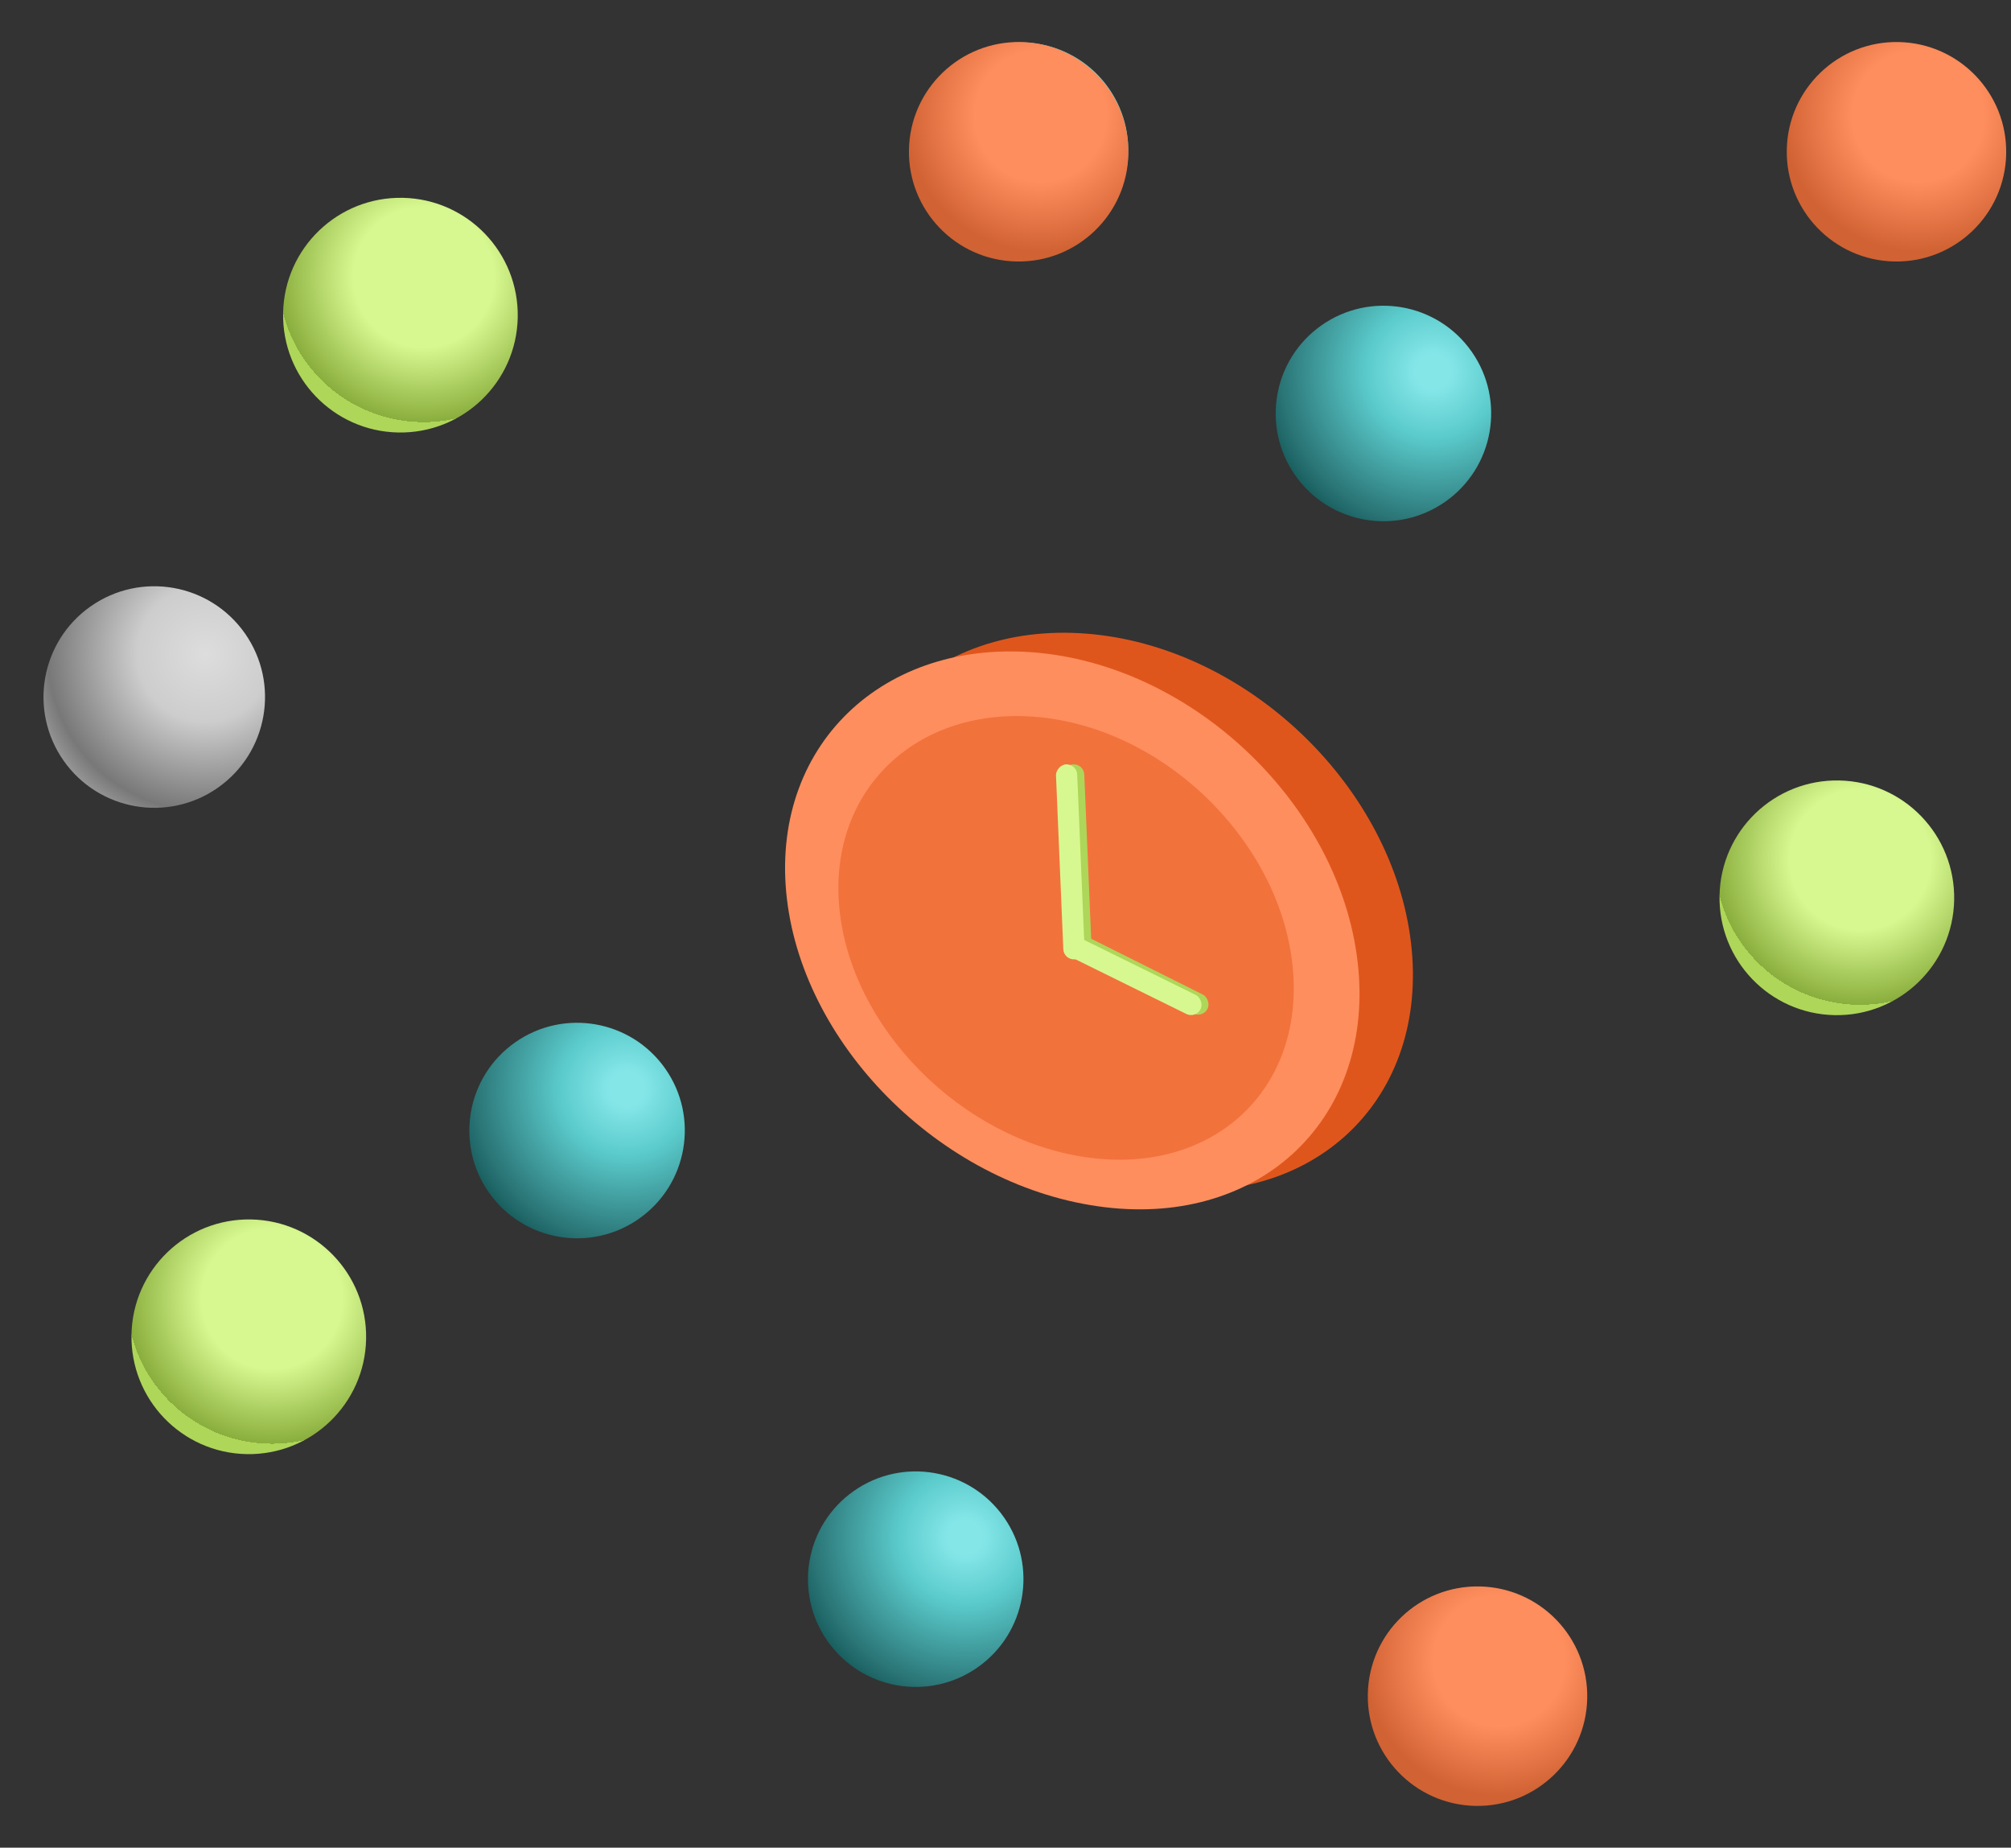 <svg width="504" height="463" viewBox="0 0 504 463" fill="none" xmlns="http://www.w3.org/2000/svg">
<rect x="0" y="0" width="504" height="463" fill="#333333" stroke="none"/>
<path d="M122.517 298.797C113.955 286.587 116.912 269.748 129.122 261.185C141.332 252.623 158.172 255.58 166.734 267.79C175.296 280 172.339 296.84 160.129 305.402C147.919 313.964 131.08 311.007 122.517 298.797Z" fill="url(#paint0_radial)"/>
<path d="M40.609 350.115C32.047 337.905 35.004 321.066 47.214 312.503C59.424 303.941 76.263 306.898 84.825 319.108C93.388 331.318 90.43 348.158 78.22 356.72C66.01 365.282 49.171 362.325 40.609 350.115Z" fill="url(#paint1_radial)"/>
<path d="M207.39 411.215C198.827 399.005 201.784 382.166 213.994 373.604C226.204 365.041 243.044 367.998 251.606 380.208C260.168 392.418 257.211 409.258 245.001 417.82C232.791 426.382 215.952 423.425 207.39 411.215Z" fill="url(#paint2_radial)"/>
<path d="M324.609 119.115C316.047 106.905 319.004 90.066 331.214 81.504C343.424 72.941 360.263 75.898 368.825 88.108C377.388 100.318 374.43 117.158 362.22 125.72C350.01 134.282 333.171 131.325 324.609 119.115Z" fill="url(#paint3_radial)"/>
<path d="M233.657 53.115C225.094 40.905 228.051 24.066 240.262 15.504C252.472 6.941 269.311 9.898 277.873 22.108C286.435 34.318 283.478 51.158 271.268 59.72C259.058 68.282 242.219 65.325 233.657 53.115Z" fill="url(#paint4_radial)"/>
<path d="M78.479 94.68C69.917 82.47 72.874 65.631 85.084 57.069C97.294 48.506 114.133 51.464 122.695 63.673C131.258 75.884 128.301 92.723 116.09 101.285C103.88 109.847 87.041 106.89 78.479 94.68Z" fill="url(#paint5_radial)"/>
<path d="M347.891 440.185C339.329 427.975 342.286 411.136 354.496 402.574C366.706 394.012 383.545 396.969 392.107 409.179C400.67 421.389 397.713 438.228 385.503 446.79C373.293 455.352 356.453 452.395 347.891 440.185Z" fill="url(#paint6_radial)"/>
<path d="M16.824 189.588C8.261 177.378 11.219 160.538 23.428 151.976C35.639 143.414 52.478 146.371 61.04 158.581C69.602 170.791 66.645 187.63 54.435 196.193C42.225 204.755 25.386 201.798 16.824 189.588Z" fill="url(#paint7_radial)"/>
<path d="M430.953 224.402C430.638 240.64 443.546 254.06 459.784 254.376C476.022 254.691 489.442 241.783 489.757 225.545C490.073 209.307 477.165 195.887 460.927 195.571C444.688 195.256 431.269 208.164 430.953 224.402Z" fill="url(#paint8_radial)"/>
<path d="M70.953 78.402C70.638 94.64 83.546 108.06 99.784 108.375C116.022 108.691 129.442 95.783 129.757 79.545C130.073 63.306 117.165 49.887 100.927 49.571C84.688 49.256 71.269 62.163 70.953 78.402Z" fill="url(#paint9_radial)"/>
<path d="M32.953 334.402C32.638 350.64 45.545 364.06 61.784 364.375C78.022 364.691 91.442 351.783 91.757 335.545C92.073 319.306 79.165 305.887 62.927 305.571C46.688 305.256 33.269 318.164 32.953 334.402Z" fill="url(#paint10_radial)"/>
<path d="M342.805 424.495C342.51 439.68 354.58 452.229 369.765 452.524C384.95 452.819 397.499 440.749 397.794 425.564C398.089 410.379 386.019 397.83 370.834 397.535C355.649 397.239 343.1 409.31 342.805 424.495Z" fill="url(#paint11_radial)"/>
<path d="M447.805 37.495C447.51 52.68 459.58 65.229 474.765 65.524C489.95 65.819 502.499 53.748 502.794 38.563C503.089 23.378 491.019 10.829 475.834 10.534C460.649 10.239 448.1 22.31 447.805 37.495Z" fill="url(#paint12_radial)"/>
<path d="M227.805 37.495C227.51 52.68 239.58 65.229 254.765 65.524C269.95 65.819 282.499 53.749 282.794 38.564C283.089 23.379 271.019 10.83 255.834 10.534C240.649 10.239 228.1 22.31 227.805 37.495Z" fill="url(#paint13_radial)"/>
<path d="M15.937 190.602C7.135 178.05 10.175 160.739 22.727 151.937C35.279 143.135 52.589 146.175 61.391 158.727C70.193 171.279 67.153 188.589 54.602 197.391C42.05 206.193 24.739 203.153 15.937 190.602Z" fill="url(#paint14_radial)"/>
<path d="M275.77 159.133C236.212 154.244 206.956 180.979 210.424 218.823C213.891 256.666 248.823 291.88 288.455 297.576C328.092 303.335 357.36 276.727 353.819 238.085C350.279 199.443 315.332 164.066 275.77 159.133Z" fill="#DF561C"/>
<path d="M262.381 163.814C222.824 158.925 193.568 185.66 197.035 223.504C200.502 261.348 235.434 296.561 275.066 302.258C314.704 308.016 343.971 281.408 340.431 242.766C336.89 204.125 301.943 168.747 262.381 163.814Z" fill="#FF8E5E"/>
<path d="M262.13 179.893C230.77 175.999 207.585 197.261 210.341 227.345C213.098 257.429 240.799 285.456 272.218 289.997C303.636 294.539 326.832 273.435 324.017 242.707C321.202 211.979 293.478 183.84 262.13 179.893Z" fill="#F2723C"/>
<rect width="5.32" height="48.917" rx="2.66" transform="matrix(-0.999 0.042 0.042 0.999 271.632 191.42)" fill="#AED659"/>
<rect width="5.32" height="38.934" rx="2.66" transform="matrix(-0.447 0.894 0.894 0.447 269.019 233)" fill="#AED659"/>
<rect width="5.32" height="37.586" rx="2.66" transform="matrix(-0.442 0.897 0.897 0.442 268.354 233.874)" fill="#D7F890"/>
<rect width="5.32" height="48.917" rx="2.66" transform="matrix(-0.999 0.042 0.042 0.999 269.859 191.42)" fill="#D7F890"/>
<defs>
<radialGradient id="paint0_radial" cx="0" cy="0" r="1" gradientUnits="userSpaceOnUse" gradientTransform="translate(157.038 272.792) rotate(-170.847) scale(51.793)">
<stop offset="0.083" stop-color="#85E6E8"/>
<stop offset="0.32" stop-color="#5BCBCC"/>
<stop offset="0.74" stop-color="#2A7475"/>
<stop offset="0.9" stop-color="#0D5051"/>
</radialGradient>
<radialGradient id="paint1_radial" cx="0" cy="0" r="1" gradientUnits="userSpaceOnUse" gradientTransform="translate(75.129 324.111) rotate(-170.847) scale(51.793)">
<stop offset="0.083" stop-color="#85E6E8"/>
<stop offset="0.32" stop-color="#5BCBCC"/>
<stop offset="0.74" stop-color="#2A7475"/>
<stop offset="0.9" stop-color="#0D5051"/>
</radialGradient>
<radialGradient id="paint2_radial" cx="0" cy="0" r="1" gradientUnits="userSpaceOnUse" gradientTransform="translate(241.91 385.211) rotate(-170.847) scale(51.793)">
<stop offset="0.083" stop-color="#85E6E8"/>
<stop offset="0.32" stop-color="#5BCBCC"/>
<stop offset="0.74" stop-color="#2A7475"/>
<stop offset="0.9" stop-color="#0D5051"/>
</radialGradient>
<radialGradient id="paint3_radial" cx="0" cy="0" r="1" gradientUnits="userSpaceOnUse" gradientTransform="translate(359.13 93.111) rotate(-170.847) scale(51.793)">
<stop offset="0.083" stop-color="#85E6E8"/>
<stop offset="0.32" stop-color="#5BCBCC"/>
<stop offset="0.74" stop-color="#2A7475"/>
<stop offset="0.9" stop-color="#0D5051"/>
</radialGradient>
<radialGradient id="paint4_radial" cx="0" cy="0" r="1" gradientUnits="userSpaceOnUse" gradientTransform="translate(268.177 27.11) rotate(-170.847) scale(51.793)">
<stop offset="0.083" stop-color="#85E6E8"/>
<stop offset="0.32" stop-color="#5BCBCC"/>
<stop offset="0.74" stop-color="#2A7475"/>
<stop offset="0.9" stop-color="#0D5051"/>
</radialGradient>
<radialGradient id="paint5_radial" cx="0" cy="0" r="1" gradientUnits="userSpaceOnUse" gradientTransform="translate(113 68.676) rotate(-170.847) scale(51.793)">
<stop offset="0.083" stop-color="#85E6E8"/>
<stop offset="0.32" stop-color="#5BCBCC"/>
<stop offset="0.74" stop-color="#2A7475"/>
<stop offset="0.9" stop-color="#0D5051"/>
</radialGradient>
<radialGradient id="paint6_radial" cx="0" cy="0" r="1" gradientUnits="userSpaceOnUse" gradientTransform="translate(382.412 414.181) rotate(-170.847) scale(51.793)">
<stop offset="0.083" stop-color="#85E6E8"/>
<stop offset="0.32" stop-color="#5BCBCC"/>
<stop offset="0.74" stop-color="#2A7475"/>
<stop offset="0.9" stop-color="#0D5051"/>
</radialGradient>
<radialGradient id="paint7_radial" cx="0" cy="0" r="1" gradientUnits="userSpaceOnUse" gradientTransform="translate(51.344 163.583) rotate(-170.847) scale(51.793)">
<stop offset="0.083" stop-color="#85E6E8"/>
<stop offset="0.32" stop-color="#5BCBCC"/>
<stop offset="0.74" stop-color="#2A7475"/>
<stop offset="0.9" stop-color="#0D5051"/>
</radialGradient>
<radialGradient id="paint8_radial" cx="0" cy="0" r="1" gradientUnits="userSpaceOnUse" gradientTransform="translate(466.182 215.417) rotate(165.691) scale(36.356)">
<stop offset="0.484" stop-color="#D7F890"/>
<stop offset="1" stop-color="#8AAE3D"/>
<stop offset="1" stop-color="#AED659"/>
</radialGradient>
<radialGradient id="paint9_radial" cx="0" cy="0" r="1" gradientUnits="userSpaceOnUse" gradientTransform="translate(106.182 69.416) rotate(165.691) scale(36.356)">
<stop offset="0.484" stop-color="#D7F890"/>
<stop offset="1" stop-color="#8AAE3D"/>
<stop offset="1" stop-color="#AED659"/>
</radialGradient>
<radialGradient id="paint10_radial" cx="0" cy="0" r="1" gradientUnits="userSpaceOnUse" gradientTransform="translate(68.182 325.416) rotate(165.691) scale(36.356)">
<stop offset="0.484" stop-color="#D7F890"/>
<stop offset="1" stop-color="#8AAE3D"/>
<stop offset="1" stop-color="#AED659"/>
</radialGradient>
<radialGradient id="paint11_radial" cx="0" cy="0" r="1" gradientUnits="userSpaceOnUse" gradientTransform="translate(375.748 416.092) rotate(165.691) scale(33.998)">
<stop offset="0.484" stop-color="#FF8E5E"/>
<stop offset="1" stop-color="#D16233"/>
</radialGradient>
<radialGradient id="paint12_radial" cx="0" cy="0" r="1" gradientUnits="userSpaceOnUse" gradientTransform="translate(480.748 29.092) rotate(165.691) scale(33.998)">
<stop offset="0.484" stop-color="#FF8E5E"/>
<stop offset="1" stop-color="#D16233"/>
</radialGradient>
<radialGradient id="paint13_radial" cx="0" cy="0" r="1" gradientUnits="userSpaceOnUse" gradientTransform="translate(260.748 29.092) rotate(165.691) scale(33.998)">
<stop offset="0.484" stop-color="#FF8E5E"/>
<stop offset="1" stop-color="#D16233"/>
</radialGradient>
<radialGradient id="paint14_radial" cx="0" cy="0" r="1" gradientUnits="userSpaceOnUse" gradientTransform="translate(51.424 163.869) rotate(-170.847) scale(53.243)">
<stop stop-color="#F1F1F1"/>
<stop offset="0" stop-color="#DDDDDD"/>
<stop offset="0.32" stop-color="#CDCDCD"/>
<stop offset="0.74" stop-color="#787878"/>
<stop offset="0.9" stop-color="#A9A9A9"/>
</radialGradient>
</defs>
</svg>
